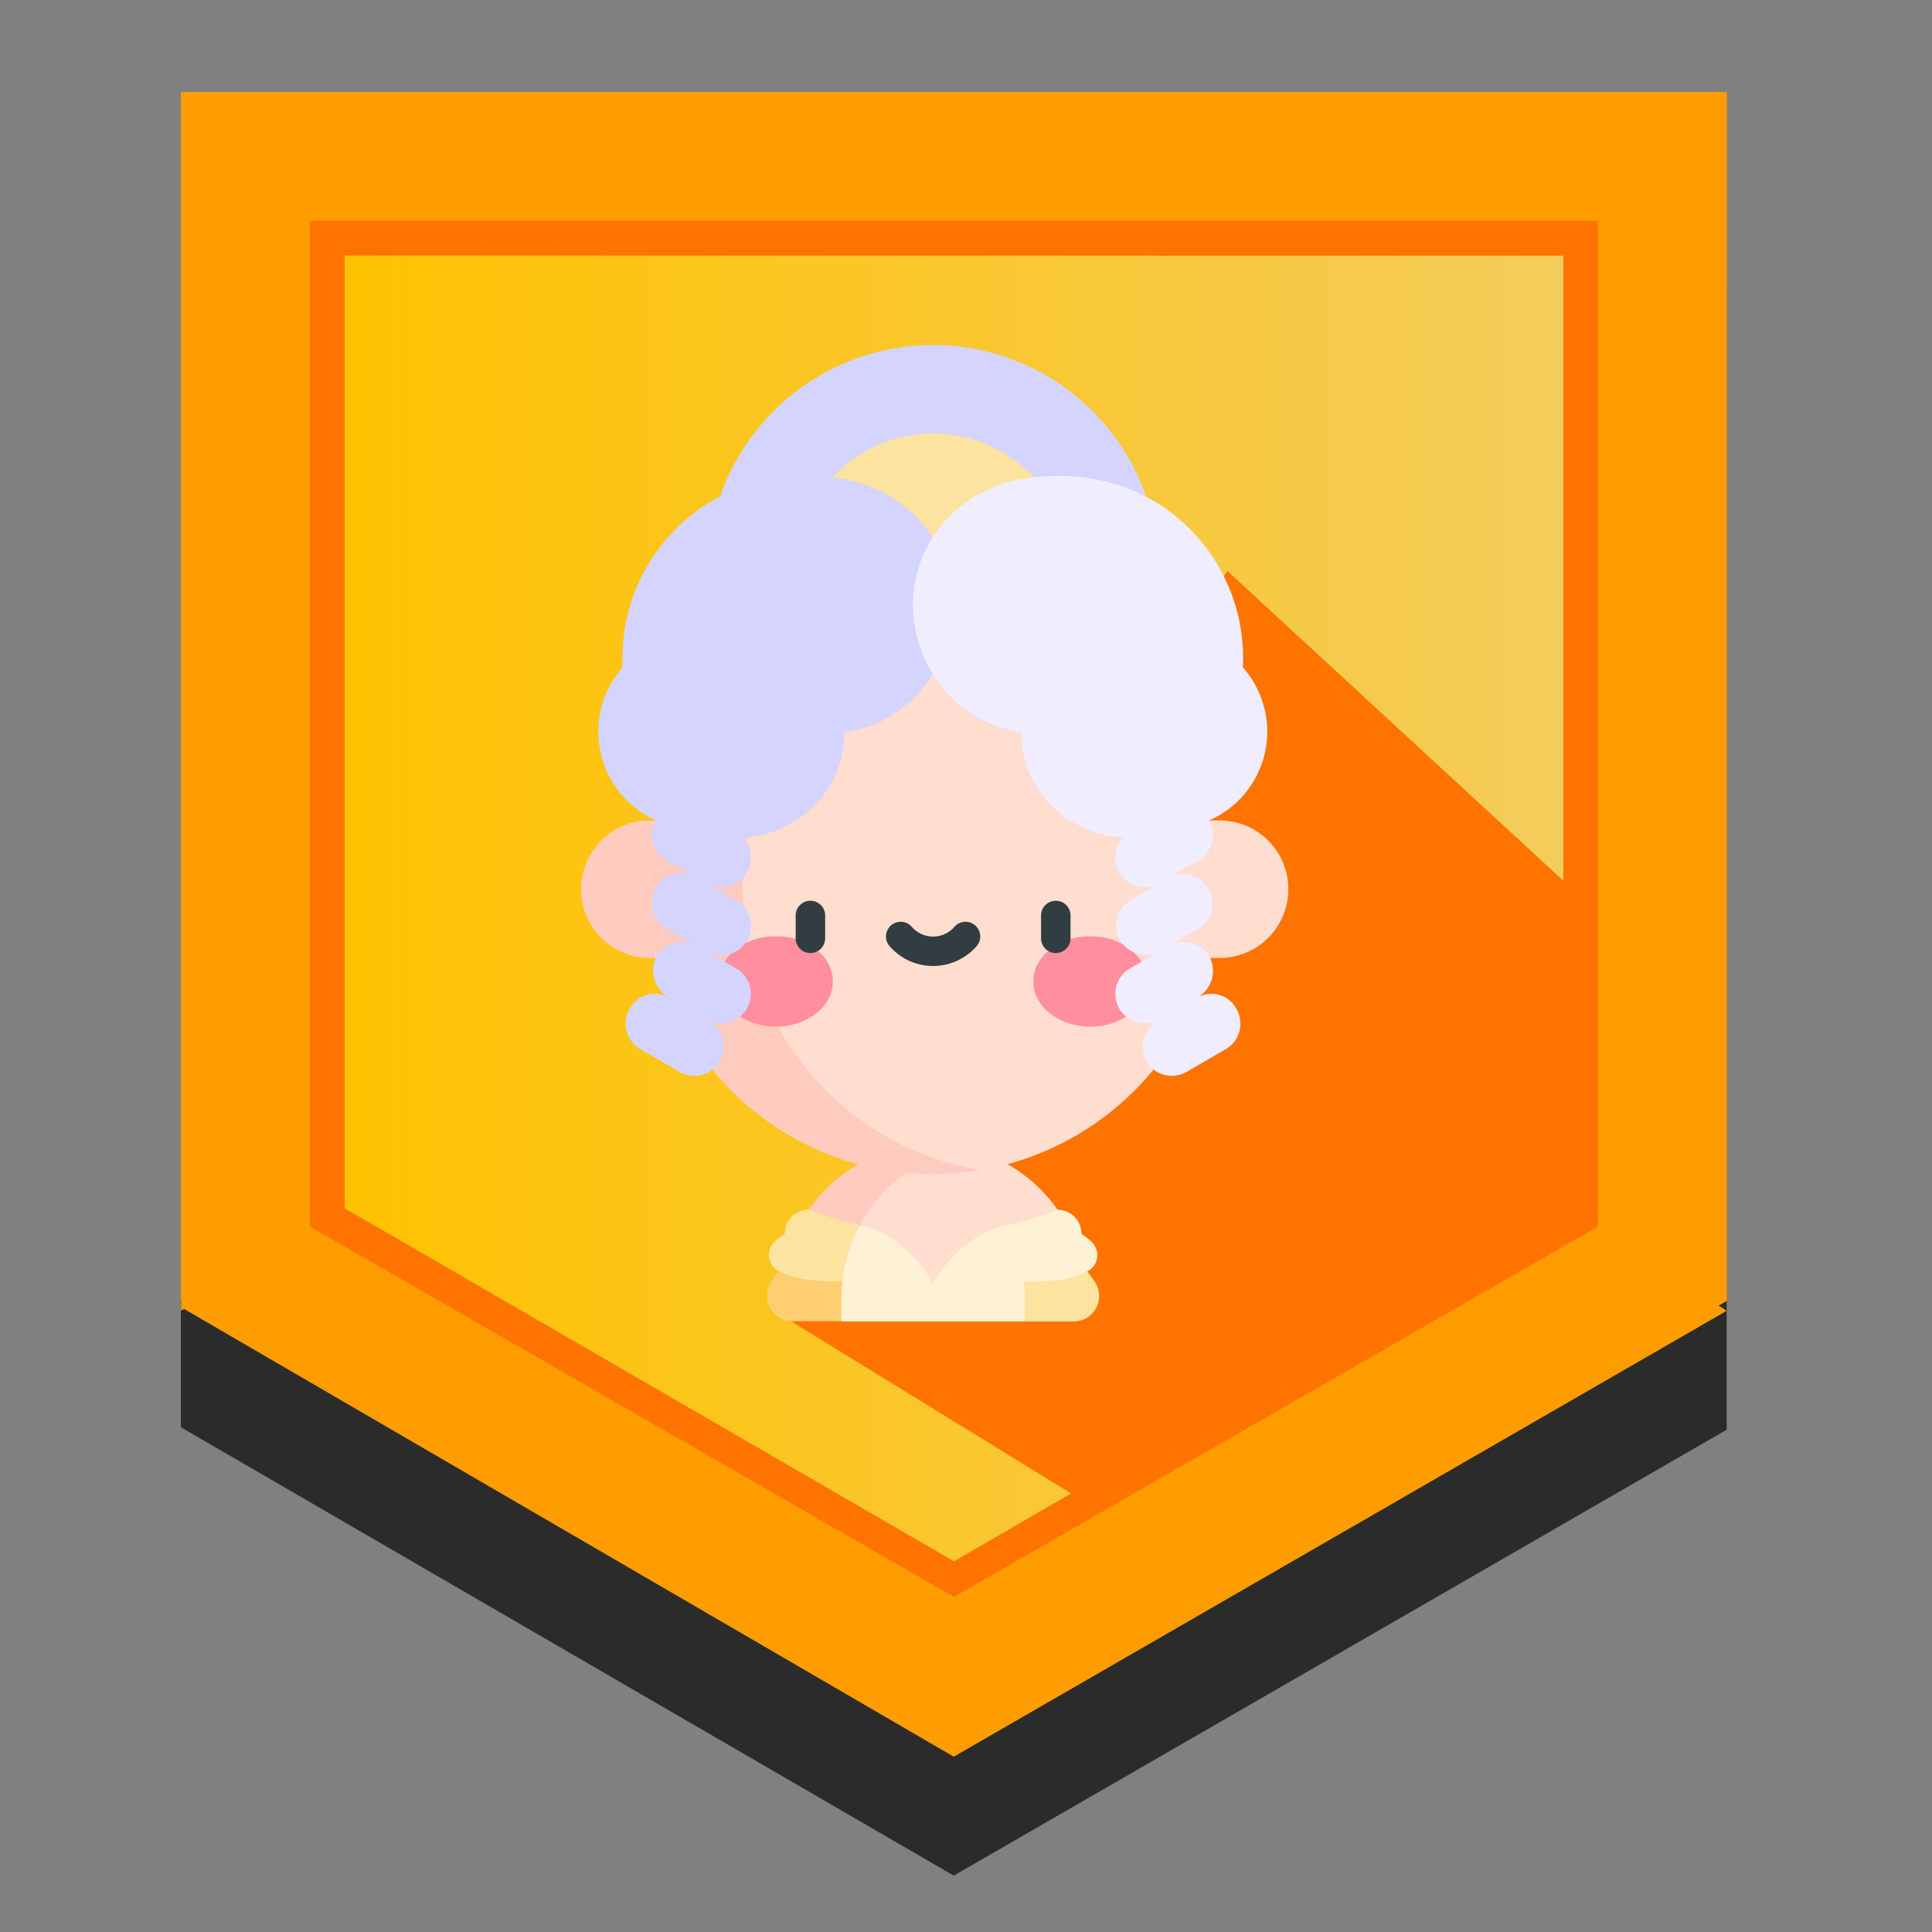 <svg xmlns="http://www.w3.org/2000/svg" xmlns:xlink="http://www.w3.org/1999/xlink" viewBox="0 0 500 500"><rect x="0" y="0" width="500" height="500" fill="#808080" stroke="none"/><defs><style>.a{fill:#2b2b2b;}.b{fill:#ff9d00;}.c{fill:url(#a);}.d{fill:url(#b);}.e{fill:#ff7300;}.f{fill:#ffce71;}.g{fill:#fce3a0;}.h{fill:#b28ae4;}.i{fill:#ffddcf;}.j{fill:#ffcbbe;}.k{fill:#fff1d4;}.l{fill:#d4d4ff;}.m{fill:#ff8e9e;}.n{fill:#313d40;}.o{fill:#efedff;}</style><linearGradient id="a" x1="89.17" y1="235.38" x2="404.6" y2="235.38" gradientUnits="userSpaceOnUse"><stop offset="0" stop-color="#ffc200"/><stop offset="1" stop-color="#f4cc5b"/></linearGradient><linearGradient id="b" x1="80.2" y1="235.22" x2="413.57" y2="235.22" gradientUnits="userSpaceOnUse"><stop offset="0" stop-color="#ff7300"/><stop offset="0.52" stop-color="#ff7300"/><stop offset="1" stop-color="#ff7300"/></linearGradient></defs><title>sprout_patrician</title><polygon class="a" points="446.86 75.1 446.86 370.01 246.83 485.41 46.81 369.37 46.81 75.1 446.86 75.1"/><polygon class="b" points="446.91 23.81 446.91 336.67 245.55 452.07 46.81 336.03 46.81 23.81 446.91 23.81"/><path class="b" d="M46.86,23.81V339.23L80.2,318.72V57.15Z"/><polygon class="c" points="404.6 66.12 404.6 313.59 246.86 404.63 89.17 313.59 89.17 66.12 404.6 66.12"/><polygon class="b" points="246.83 454.63 446.86 339.24 413.52 317.44 246.83 414.89 80.14 317.44 46.81 338.27 246.83 454.63"/><path class="d" d="M80.2,57.15V317.44l166.68,95.84,166.69-95.84V57.15Zm324.4,9V312.67L246.89,404.06,89.17,312.67V66.12Z"/><polygon class="e" points="201.73 340.11 278 387 409 316 409 232 317.61 147.73 201.73 340.11"/><path class="f" d="M203.09,327h0l-3.27,4.38a6.61,6.61,0,0,0,5.3,10.56h36.37L226.54,327Zm0,0"/><path class="g" d="M283.15,331.42,279.88,327H256.42L241.48,342h36.38a6.6,6.6,0,0,0,5.29-10.56Zm0,0"/><path class="h" d="M217.79,334a.53.53,0,0,1,0,.13.53.53,0,0,0,0-.13Zm0,0"/><path class="i" d="M249.31,297H237.14l-14.63,14.63v5.41l19,14.83,32.19-18.8h0A39.46,39.46,0,0,0,249.31,297Zm0,0"/><path class="j" d="M241.48,296.22a39.28,39.28,0,0,0-32.19,16.86v4h13.22c4.48-9,14.43-17.51,26.79-20h0a39.61,39.61,0,0,0-7.83-.79Zm0,0"/><path class="g" d="M209.29,313.08a6.21,6.21,0,0,0-6.21,6.21L200.84,321a4.73,4.73,0,0,0,.76,8c5.12,2.65,11.72,2.65,16.37,2.65h4.54V317.05a87.35,87.35,0,0,1-13.22-4Zm0,0"/><path class="k" d="M282.12,321l-2.24-1.71a6.21,6.21,0,0,0-6.2-6.21h0a86.36,86.36,0,0,1-13.21,4h0c-7.1,1.53-13,6.38-17,12l-2,2.83-2-2.92c-3.89-5.53-9.89-10.4-16.93-11.91A40.06,40.06,0,0,0,217.74,336v6h47.49v-6a40.52,40.52,0,0,0-.23-4.29c4.65,0,11.25,0,16.37-2.65a4.73,4.73,0,0,0,.75-8Zm0,0"/><path class="l" d="M241.48,89.3a58.37,58.37,0,0,0-58.37,58.37H299.85A58.37,58.37,0,0,0,241.48,89.3Zm0,0"/><path class="g" d="M241.48,112.18A35.48,35.48,0,0,0,206,147.67h71a35.48,35.48,0,0,0-35.49-35.49Zm0,0"/><path class="j" d="M167.76,212.33a17.8,17.8,0,0,0,0,35.59h7.63V212.33Zm0,0"/><path class="i" d="M315.2,212.33h-7.62v35.59h7.62a17.8,17.8,0,1,0,0-35.59Zm0,0"/><path class="i" d="M253.76,157.43a73.73,73.73,0,1,0,61.44,72.7,74.09,74.09,0,0,0-61.44-72.7Zm0,0"/><path class="j" d="M192.22,230.23a73.82,73.82,0,0,1,61.54-72.8,73.72,73.72,0,1,0,0,145.4,73.61,73.61,0,0,1-61.54-72.6Zm0,0"/><path class="m" d="M215.55,254c0,6.45-6.6,11.69-14.74,11.69s-14.75-5.24-14.75-11.69,6.61-11.7,14.75-11.7,14.74,5.24,14.74,11.7Zm0,0"/><path class="m" d="M296.9,254c0,6.45-6.6,11.69-14.74,11.69s-14.75-5.24-14.75-11.69,6.61-11.7,14.75-11.7,14.74,5.24,14.74,11.7Zm0,0"/><path class="n" d="M209.73,246.65a3.82,3.82,0,0,1-3.81-3.81v-6.1a3.82,3.82,0,0,1,7.63,0v6.1a3.82,3.82,0,0,1-3.82,3.81Zm0,0"/><path class="n" d="M273.23,246.65a3.82,3.82,0,0,1-3.81-3.81v-6.1a3.82,3.82,0,0,1,7.63,0v6.1a3.82,3.82,0,0,1-3.82,3.81Zm0,0"/><path class="n" d="M241.48,250a14.92,14.92,0,0,1-11.24-5.12,3.81,3.81,0,1,1,5.75-5,7.29,7.29,0,0,0,11,0,3.81,3.81,0,1,1,5.75,5A15,15,0,0,1,241.48,250Zm0,0"/><path class="l" d="M219.43,124.21c-14.8-2.94-30.15.22-41.64,10a47.32,47.32,0,0,0-16.64,38.49l-.67.8a25.12,25.12,0,0,0,9.44,38.86,28.63,28.63,0,0,0,5.35,1.6c4,.81,7.66,1.58,9.92,2.13,15.39,3.72,33.28-7.91,33.28-26.51,16.24-2.32,27.93-16.56,28-32.93.1-15.88-11.5-29.32-27.07-32.41Zm0,0"/><path class="o" d="M322.33,173.48c-.22-.27-.45-.54-.68-.8A47.29,47.29,0,0,0,305,134.19c-11.49-9.75-26.84-12.91-41.65-10-15.57,3.09-27.16,16.53-27.06,32.4.09,16.38,11.79,30.61,28,32.93,0,18.6,17.89,30.23,33.28,26.51,2.25-.54,5.93-1.32,9.92-2.13a29.19,29.19,0,0,0,5.5-1.6,25.08,25.08,0,0,0,9.29-38.85Zm0,0"/><path class="l" d="M193.3,243.44A7.61,7.61,0,0,0,190.51,233l-7.63-4.41a7.62,7.62,0,1,0,7.63-13.2l-10.17-5.88a7.63,7.63,0,1,0-7.62,13.21l7.62,4.4a7.63,7.63,0,1,0-7.62,13.21l7.62,4.41a7.63,7.63,0,0,0-10.42,2.79,8,8,0,0,0,3.11,10.6,7.31,7.31,0,0,0-10.09,3,7.61,7.61,0,0,0,2.79,10.41l10.17,5.88a7.63,7.63,0,0,0,10.42-2.8A8,8,0,0,0,183.2,264a6.34,6.34,0,0,0,3.49.84,7.63,7.63,0,0,0,3.82-14.23l-7.63-4.4a7.63,7.63,0,0,0,10.42-2.8Zm0,0"/><path class="o" d="M320,261.14a7.32,7.32,0,0,0-10.1-3,7.94,7.94,0,0,0,3.11-10.6,7.62,7.62,0,0,0-10.42-2.79l7.63-4.41a7.63,7.63,0,0,0-7.63-13.21l7.63-4.4a7.63,7.63,0,0,0-7.63-13.21l-10.16,5.87a7.63,7.63,0,0,0,3.82,14.24,7.52,7.52,0,0,0,3.8-1L292.46,233a7.63,7.63,0,0,0,7.62,13.21l-7.62,4.4a7.63,7.63,0,0,0,3.82,14.23,6.3,6.3,0,0,0,3.48-.84,8,8,0,0,0-3.11,10.6,7.63,7.63,0,0,0,10.42,2.8l10.17-5.88A7.62,7.62,0,0,0,320,261.14Zm0,0"/></svg>